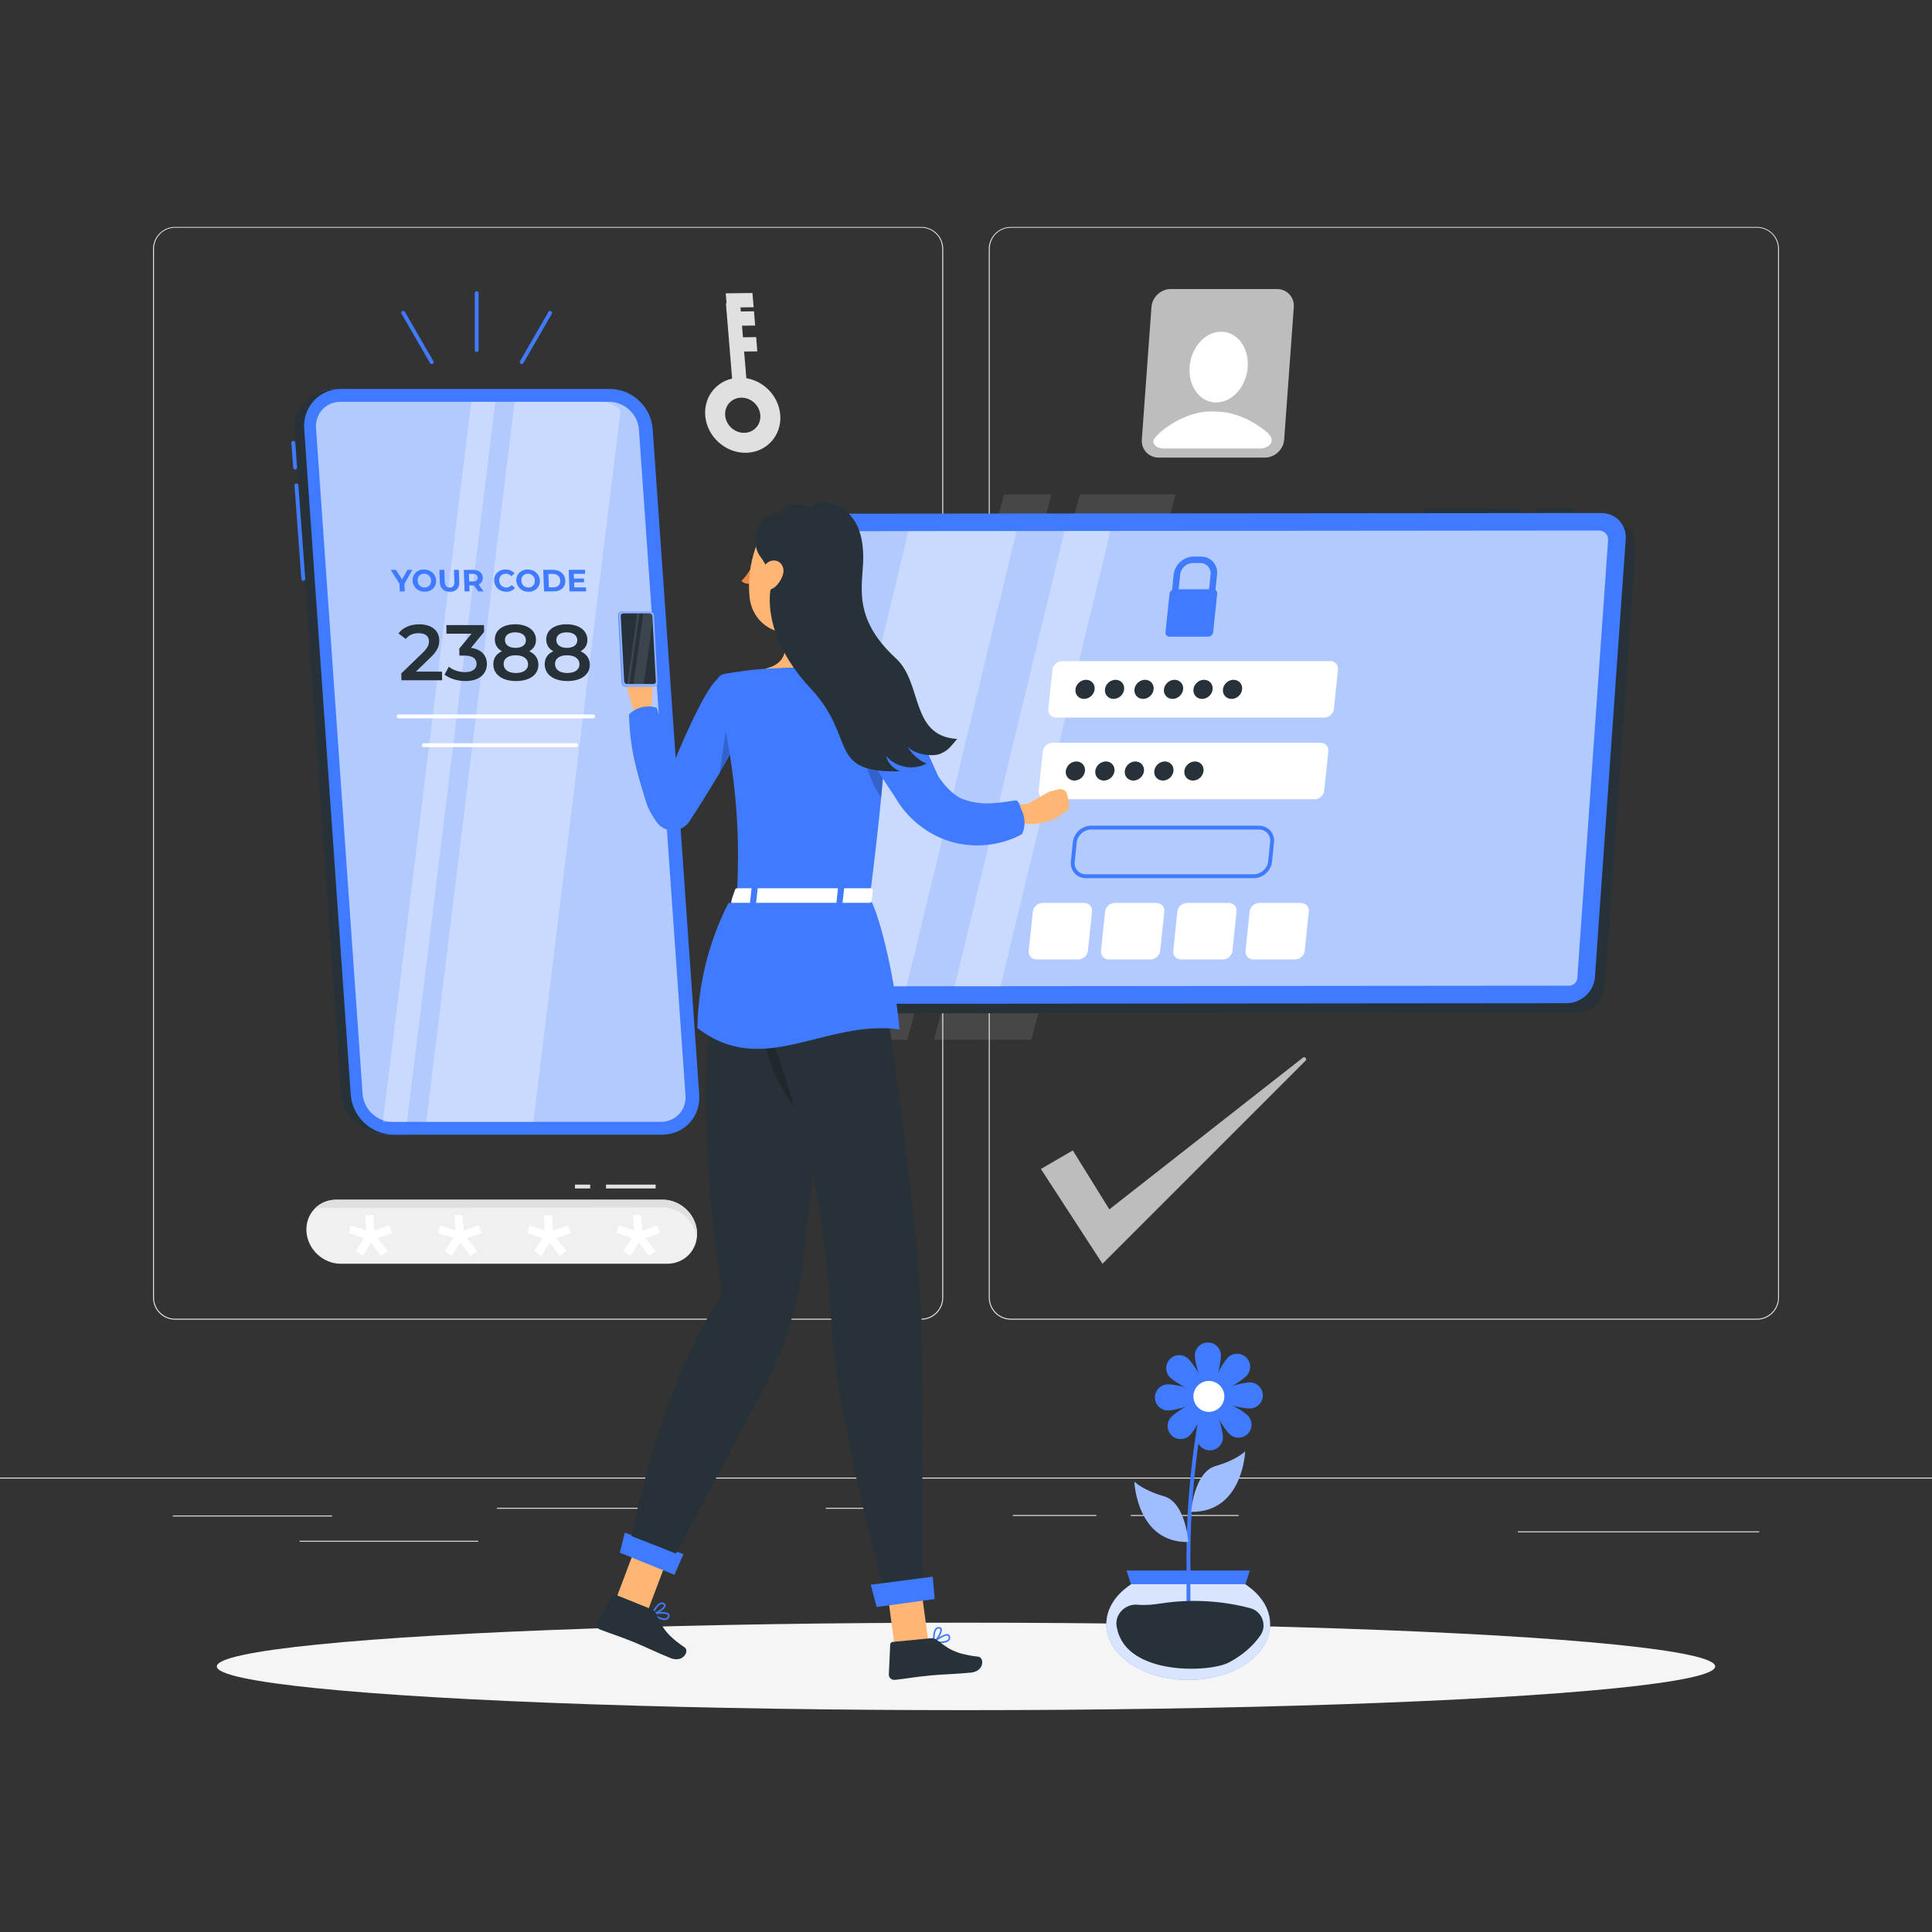 <svg xmlns="http://www.w3.org/2000/svg" xmlns:xlink="http://www.w3.org/1999/xlink" x="0px" y="0px" viewBox="0 0 500 500" style="enable-background:new 0 0 500 500;" xml:space="preserve"><rect x="0" y="0" width="500" height="500" fill="#333333" stroke="none"/><g id="Background_Complete">	<g>		<g id="Shadow--inject-214">			<ellipse id="path--inject-214" style="fill:#F5F5F5;" cx="250" cy="431.267" rx="193.89" ry="11.32"></ellipse>		</g>		<g>			<path style="fill:#E6E6E6;" d="M238.395,341.53H45.305c-3.15-0.005-5.7-2.56-5.7-5.71V64.39c0.027-3.13,2.57-5.655,5.7-5.66    h193.09c3.153,0,5.71,2.556,5.71,5.71l0,0v271.38C244.105,338.974,241.548,341.53,238.395,341.53z M45.305,58.93    c-3.012,0.006-5.45,2.448-5.45,5.46v271.43c0,3.012,2.438,5.454,5.45,5.46h193.09c3.013-0.005,5.454-2.447,5.46-5.46V64.39    c-0.006-3.013-2.447-5.455-5.46-5.46H45.305z"></path>			<path style="fill:#E6E6E6;" d="M454.705,341.53h-193.1c-3.151-0.005-5.705-2.559-5.71-5.71V64.39    c0.033-3.132,2.578-5.655,5.71-5.66h193.1c3.126,0.011,5.663,2.534,5.69,5.66v271.43    C460.395,338.966,457.851,341.519,454.705,341.53z M261.605,58.93c-3.013,0.006-5.455,2.447-5.46,5.46v271.43    c0.005,3.013,2.447,5.454,5.46,5.46h193.1c3.013-0.005,5.454-2.447,5.46-5.46V64.39c-0.006-3.013-2.447-5.455-5.46-5.46H261.605z    "></path>		</g>		<g>			<rect x="44.73" y="392.21" style="fill:#E0E0E0;" width="41.21" height="0.25"></rect>			<rect x="128.61" y="390.21" style="fill:#E0E0E0;" width="41.33" height="0.25"></rect>			<rect x="213.72" y="390.21" style="fill:#E0E0E0;" width="10" height="0.25"></rect>			<rect x="77.52" y="398.75" style="fill:#E0E0E0;" width="46.25" height="0.25"></rect>			<rect x="262.14" y="392.08" style="fill:#E0E0E0;" width="21.6" height="0.25"></rect>			<rect x="292.64" y="392.08" style="fill:#E0E0E0;" width="27.93" height="0.25"></rect>			<rect x="392.83" y="396.31" style="fill:#E0E0E0;" width="62.44" height="0.25"></rect>		</g>		<rect y="382.398" style="fill:#EBEBEB;" width="500" height="0.25"></rect>	</g>	<g>		<g>			<g>				<g>					<path style="opacity:0.8;fill:#E0E0E0;" d="M334.835,79.48l-2.492,34.274c-0.084,1.194-0.599,2.278-1.393,3.09      c-0.915,0.974-2.21,1.583-3.607,1.583H299.85c-1.016,0-1.933-0.322-2.656-0.881c-1.127-0.838-1.8-2.227-1.691-3.793      l2.492-34.274c0.181-2.582,2.418-4.674,5-4.674h27.491C333.07,74.807,335.015,76.898,334.835,79.48z"></path>				</g>				<g>					<path style="fill:#FFFFFF;" d="M322.911,94.997c-0.354,5.056-4.009,9.154-8.164,9.154c-4.155,0-7.237-4.098-6.884-9.154      c0.354-5.056,4.009-9.154,8.164-9.154C320.182,85.843,323.264,89.942,322.911,94.997z"></path>					<path style="fill:#FFFFFF;" d="M326.377,116.066h-25.159c-1.595,0-2.7-0.765-2.74-1.839c-0.058-1.555,8.101-8.304,15.841-7.719      c0.028,0.002,0.056,0,0.085,0l0,0c0.031,0,0.062,0,0.092,0c4.742,0.02,9.207,2.025,12.959,4.991      C331.188,114.45,327.655,116.066,326.377,116.066z"></path>				</g>			</g>			<g>				<g>					<path style="fill:#E0E0E0;" d="M193.021,117.18c-5.352,0.067-10.065-4.237-10.507-9.593c-0.441-5.357,3.554-9.769,8.906-9.836      c5.353-0.067,10.066,4.237,10.507,9.594C202.369,112.701,198.374,117.113,193.021,117.18z M191.846,102.913      c-2.508,0.031-4.38,2.099-4.173,4.609c0.207,2.51,2.415,4.526,4.923,4.495c2.508-0.031,4.38-2.099,4.174-4.609      C196.563,104.898,194.354,102.882,191.846,102.913z"></path>				</g>				<g>					<g>						<polygon style="fill:#E0E0E0;" points="193.502,102.164 189.818,102.21 187.864,78.493 191.548,78.447       "></polygon>					</g>					<g>						<g>							<polygon style="fill:#E0E0E0;" points="195.039,79.511 188.122,79.598 187.818,75.91 194.735,75.824        "></polygon>						</g>						<g>							<polygon style="fill:#E0E0E0;" points="195.435,84.25 188.931,84.331 188.627,80.643 195.131,80.562        "></polygon>						</g>						<g>							<polygon style="fill:#E0E0E0;" points="195.996,90.934 190.319,91.005 190.015,87.317 195.693,87.246        "></polygon>						</g>					</g>				</g>			</g>			<g>				<g>					<path style="fill:#F0F0F0;" d="M79.309,318.768c0.021,0.3,0.062,0.6,0.112,0.89c0.335,1.93,1.337,3.67,2.728,4.97      c1.605,1.5,3.74,2.43,6.03,2.43h84.49c4.28,0,7.573-3.24,7.723-7.4c0.01-0.29,0.009-0.59-0.012-0.89      c-0.16-2.28-1.235-4.36-2.839-5.85c-1.605-1.5-3.74-2.43-6.03-2.43H87.02C82.44,310.488,78.989,314.198,79.309,318.768z"></path>				</g>				<g>					<path style="fill:#E0E0E0;" d="M180.388,319.657c-0.005,0.27-0.029,0.54-0.074,0.8c-0.222-2.16-1.278-4.12-2.813-5.54      c-1.604-1.5-3.737-2.43-6.027-2.43l-89.852,0.14c1.373-1.33,3.267-2.14,5.397-2.14h84.49c2.29,0,4.424,0.93,6.027,2.43      c1.604,1.49,2.687,3.57,2.847,5.85C180.398,319.067,180.403,319.367,180.388,319.657z"></path>				</g>				<g>					<g>						<path style="fill:#FFFFFF;" d="M165.93,314.484l0.283,4.042l3.788-1.403l0.859,1.995l-3.868,1.276l2.702,3.391l-1.746,1.277       l-2.63-3.524l-2.101,3.524l-1.87-1.277l2.192-3.391l-4.011-1.276l0.578-1.983l4.019,1.352l-0.28-4.003H165.93z"></path>						<path style="fill:#FFFFFF;" d="M142.823,314.484l0.283,4.042l3.788-1.403l0.859,1.995l-3.868,1.276l2.702,3.391l-1.746,1.277       l-2.63-3.524l-2.101,3.524l-1.87-1.277l2.192-3.391l-4.011-1.276l0.578-1.983l4.019,1.352l-0.28-4.003H142.823z"></path>						<path style="fill:#FFFFFF;" d="M119.716,314.484l0.283,4.042l3.788-1.403l0.859,1.995l-3.868,1.276l2.702,3.391l-1.746,1.277       l-2.63-3.524l-2.101,3.524l-1.87-1.277l2.192-3.391l-4.011-1.276l0.578-1.983l4.019,1.352l-0.28-4.003H119.716z"></path>						<path style="fill:#FFFFFF;" d="M96.609,314.484l0.283,4.042l3.788-1.403l0.859,1.995l-3.868,1.276l2.702,3.391l-1.746,1.277       l-2.63-3.524l-2.101,3.524l-1.87-1.277l2.192-3.391l-4.011-1.276l0.578-1.983l4.019,1.352l-0.28-4.003H96.609z"></path>					</g>				</g>				<g>					<g>						<polygon style="fill:#E0E0E0;" points="152.735,307.569 148.797,307.569 148.815,306.569 152.752,306.569       "></polygon>					</g>					<g>						<polygon style="fill:#E0E0E0;" points="169.673,307.569 156.82,307.569 156.837,306.569 169.691,306.569       "></polygon>					</g>				</g>			</g>		</g>		<g style="opacity:0.8;">			<path style="fill:#E0E0E0;" d="M269.385,302.527l15.934,24.532l52.558-52.558c0.462-0.462-0.175-1.181-0.689-0.778L287.1,312.982    l-9.459-15.251L269.385,302.527z"></path>		</g>	</g></g><g id="Background_Simple_1_" style="display:none;">	<g style="display:inline;">		<g>			<path style="fill:#407BFF;" d="M284.417,83.784c-16.634,14.948-25.176,34.714-34.57,53.53    c-9.394,18.816-20.88,38.07-41.01,49.662c-14.297,8.233-36.397,4.377-51.833,11.033c-24.85,10.715-34.709,19.807-40.707,42.564    c-7.133,27.065,47.181,96.099,99.455,112.213c32.035,9.875,76.757,4.932,101.607-14.582    c24.85-19.514,20.795-57.656,24.973-85.882c3.009-20.323,1.419-41.433,9.746-60.701c7.382-17.079,22.11-31.522,28.726-48.817    c8.8-23.005,1.007-53.625-21.788-69.674C336.628,57.367,302.493,67.541,284.417,83.784z"></path>		</g>		<g style="opacity:0.9;">			<path style="fill:#FFFFFF;stroke:#FFFFFF;stroke-miterlimit:10;" d="M284.417,83.784c-16.634,14.948-25.176,34.714-34.57,53.53    c-9.394,18.816-20.88,38.07-41.01,49.662c-14.297,8.233-36.397,4.377-51.833,11.033c-24.85,10.715-34.709,19.807-40.707,42.564    c-7.133,27.065,47.181,96.099,99.455,112.213c32.035,9.875,76.757,4.932,101.607-14.582    c24.85-19.514,20.795-57.656,24.973-85.882c3.009-20.323,1.419-41.433,9.746-60.701c7.382-17.079,22.11-31.522,28.726-48.817    c8.8-23.005,1.007-53.625-21.788-69.674C336.628,57.367,302.493,67.541,284.417,83.784z"></path>		</g>	</g></g><g id="Shadows_1_"></g><g id="Device_2">	<g>		<polygon style="opacity:0.1;fill:#FFFFFF;enable-background:new    ;" points="259.856,127.955 222.117,269.106 234.812,269.106    272.135,127.955   "></polygon>		<polygon style="opacity:0.1;fill:#FFFFFF;enable-background:new    ;" points="279.449,127.955 241.709,269.106 266.891,269.106    304.214,127.955   "></polygon>	</g>	<g>		<g>			<g>				<g>					<g>						<g>							<path style="fill:#263238;" d="M415.31,255.315l7.961-113.304c0.263-3.743-2.573-6.776-6.335-6.772l-197.734,0.172        c-3.762,0.003-7.025,3.041-7.288,6.784l-7.961,113.304c-0.263,3.743,2.573,6.776,6.335,6.772l197.734-0.172        C411.784,262.095,415.047,259.058,415.31,255.315z"></path>						</g>					</g>				</g>			</g>			<g>				<g>					<path style="fill:#407BFF;" d="M412.773,252.844l7.961-113.304c0.263-3.743-2.573-6.776-6.335-6.772l-197.734,0.172      c-3.762,0.003-7.025,3.041-7.288,6.784l-7.961,113.304c-0.263,3.744,2.573,6.776,6.335,6.772l197.734-0.172      C409.247,259.625,412.51,256.587,412.773,252.844z"></path>					<path style="opacity:0.6;fill:#FFFFFF;" d="M407.531,254.516c-0.282,0.263-0.771,0.578-1.493,0.579l-197.734,0.171      c-1.33,0.001-2.415-1.157-2.322-2.477l7.961-113.303c0.05-0.712,0.395-1.173,0.677-1.436c0.283-0.263,0.771-0.577,1.493-0.579      l197.735-0.171c1.33-0.001,2.415,1.156,2.322,2.477l-7.961,113.303C408.157,253.793,407.812,254.254,407.531,254.516z"></path>					<g>						<path style="fill:#FFFFFF;" d="M341.759,192.229h-69.406c-1.239,0-2.349,1-2.478,2.233l-1.062,10.149       c-0.129,1.233,0.771,2.233,2.01,2.233h69.406c1.239,0,2.349-1,2.478-2.233l1.062-10.149       C343.898,193.229,342.998,192.229,341.759,192.229z"></path>						<g>							<path style="fill:#FFFFFF;" d="M280.608,233.685h-10.831c-1.239,0-2.349,1-2.478,2.233l-1.062,10.149        c-0.129,1.233,0.771,2.233,2.01,2.233h10.831c1.239,0,2.349-1,2.478-2.233l1.062-10.149        C282.748,234.685,281.848,233.685,280.608,233.685z"></path>							<path style="fill:#FFFFFF;" d="M299.309,233.685h-10.831c-1.239,0-2.349,1-2.478,2.233l-1.062,10.149        c-0.129,1.233,0.771,2.233,2.01,2.233h10.831c1.239,0,2.349-1,2.478-2.233l1.062-10.149        C301.449,234.685,300.549,233.685,299.309,233.685z"></path>							<path style="fill:#FFFFFF;" d="M318.01,233.685h-10.831c-1.239,0-2.349,1-2.478,2.233l-1.062,10.149        c-0.129,1.233,0.771,2.233,2.01,2.233h10.831c1.239,0,2.349-1,2.478-2.233l1.062-10.149        C320.15,234.685,319.25,233.685,318.01,233.685z"></path>							<path style="fill:#FFFFFF;" d="M336.711,233.685H325.88c-1.239,0-2.349,1-2.478,2.233l-1.062,10.149        c-0.129,1.233,0.771,2.233,2.01,2.233h10.831c1.239,0,2.349-1,2.478-2.233l1.062-10.149        C338.851,234.685,337.951,233.685,336.711,233.685z"></path>						</g>						<path style="fill:none;stroke:#407BFF;stroke-linecap:round;stroke-linejoin:round;stroke-miterlimit:10;" d="       M281.059,226.771h43.416c2.111,0,4-1.703,4.22-3.803l0.522-4.983c0.22-2.101-1.313-3.803-3.424-3.803h-43.416       c-2.111,0-4,1.703-4.22,3.803l-0.521,4.983C277.415,225.068,278.948,226.771,281.059,226.771z"></path>						<path style="fill:#FFFFFF;" d="M344.26,171.094h-69.406c-1.239,0-2.349,1-2.478,2.233l-1.062,10.149       c-0.129,1.233,0.771,2.233,2.01,2.233h69.406c1.239,0,2.349-1,2.478-2.233l1.062-10.149       C346.4,172.094,345.499,171.094,344.26,171.094z"></path>						<path style="fill:#263238;" d="M280.793,199.537c0.143-1.365-0.854-2.472-2.225-2.472c-1.372,0-2.6,1.107-2.743,2.472       c-0.143,1.365,0.854,2.472,2.226,2.472S280.65,200.902,280.793,199.537z"></path>						<path style="fill:#263238;" d="M288.427,199.537c0.143-1.365-0.854-2.472-2.226-2.472c-1.372,0-2.6,1.107-2.743,2.472       c-0.143,1.365,0.854,2.472,2.225,2.472C287.056,202.009,288.284,200.902,288.427,199.537z"></path>						<path style="fill:#263238;" d="M296.06,199.537c0.143-1.365-0.854-2.472-2.226-2.472c-1.372,0-2.6,1.107-2.743,2.472       c-0.143,1.365,0.853,2.472,2.226,2.472C294.689,202.009,295.917,200.902,296.06,199.537z"></path>						<path style="fill:#263238;" d="M303.694,199.537c0.143-1.365-0.853-2.472-2.225-2.472s-2.6,1.107-2.743,2.472       c-0.143,1.365,0.854,2.472,2.226,2.472C302.323,202.009,303.551,200.902,303.694,199.537z"></path>						<path style="fill:#263238;" d="M311.477,199.537c0.143-1.365-0.854-2.472-2.225-2.472c-1.372,0-2.6,1.107-2.743,2.472       c-0.143,1.365,0.854,2.472,2.226,2.472C310.106,202.009,311.334,200.902,311.477,199.537z"></path>						<path style="fill:#263238;" d="M283.294,178.402c0.143-1.365-0.854-2.472-2.226-2.472c-1.372,0-2.6,1.107-2.743,2.472       c-0.143,1.365,0.854,2.472,2.225,2.472C281.923,180.875,283.151,179.768,283.294,178.402z"></path>						<path style="fill:#263238;" d="M290.928,178.402c0.143-1.365-0.853-2.472-2.226-2.472c-1.372,0-2.6,1.107-2.743,2.472       c-0.143,1.365,0.853,2.472,2.225,2.472C289.557,180.875,290.785,179.768,290.928,178.402z"></path>						<path style="fill:#263238;" d="M298.561,178.402c0.143-1.365-0.854-2.472-2.225-2.472c-1.372,0-2.6,1.107-2.743,2.472       c-0.143,1.365,0.854,2.472,2.225,2.472C297.19,180.875,298.418,179.768,298.561,178.402z"></path>						<path style="fill:#263238;" d="M306.195,178.402c0.143-1.365-0.854-2.472-2.225-2.472c-1.372,0-2.6,1.107-2.743,2.472       c-0.143,1.365,0.854,2.472,2.226,2.472S306.052,179.768,306.195,178.402z"></path>						<path style="fill:#263238;" d="M313.828,178.402c0.143-1.365-0.854-2.472-2.225-2.472c-1.372,0-2.6,1.107-2.743,2.472       c-0.143,1.365,0.854,2.472,2.226,2.472C312.457,180.875,313.685,179.768,313.828,178.402z"></path>						<path style="fill:#263238;" d="M321.462,178.402c0.143-1.365-0.854-2.472-2.225-2.472c-1.372,0-2.6,1.107-2.743,2.472       c-0.143,1.365,0.853,2.472,2.226,2.472C320.091,180.875,321.319,179.768,321.462,178.402z"></path>					</g>					<g>						<g>							<g>								<path style="fill:#407BFF;" d="M314.978,148.712l-0.541,5.126c-0.049,0.462-0.465,0.836-0.929,0.836         c-0.464,0-0.801-0.375-0.752-0.836l0.541-5.126c0.175-1.655-1.036-3.003-2.7-3.003h-1.843c-1.663,0-3.159,1.348-3.333,3.003         l-0.469,4.761h-1.681l0.469-4.761c0.272-2.578,2.601-4.676,5.191-4.676h1.843         C313.363,144.036,315.25,146.133,314.978,148.712z"></path>							</g>							<g>								<g>									<path style="fill:#407BFF;" d="M315.012,153.65l-1.054,9.987c-0.067,0.632-0.634,1.143-1.269,1.143h-10.035          c-0.634,0-1.095-0.511-1.028-1.143l1.054-9.987c0.043-0.408,0.297-0.767,0.641-0.968c0.188-0.111,0.404-0.175,0.628-0.175          h10.035c0.218,0,0.414,0.06,0.576,0.164C314.872,152.871,315.056,153.234,315.012,153.65z"></path>								</g>							</g>						</g>					</g>				</g>			</g>		</g>		<g>							<line style="fill:none;stroke:#263238;stroke-linecap:round;stroke-linejoin:round;stroke-miterlimit:10;" x1="393.309" y1="132.108" x2="368.872" y2="132.253"></line>							<line style="fill:none;stroke:#263238;stroke-linecap:round;stroke-linejoin:round;stroke-miterlimit:10;" x1="406.629" y1="132.042" x2="397.992" y2="132.08"></line>		</g>		<g style="opacity:0.3;">			<path style="fill:#FFFFFF;" d="M235.099,137.442h27.976l-28.441,117.825h-22.516c-0.02,0-0.041,0-0.061,0    c-2.786-0.015-4.752-2.681-4.099-5.387L235.099,137.442z"></path>			<polygon style="fill:#FFFFFF;" points="275.496,137.442 287.373,137.442 258.932,255.267 247.055,255.267    "></polygon>		</g>	</g></g><g id="Device_1">	<g>		<g>			<g>				<g>					<g>						<path style="fill:#407BFF;" d="M86.654,100.663h5.676c-5.713,0-10.021,4.631-9.621,10.345l12.048,172.298       c0.399,5.713,5.355,10.345,11.068,10.345h-5.676c-5.713,0-10.668-4.631-11.068-10.345L77.032,111.007       C76.633,105.294,80.94,100.663,86.654,100.663z"></path>						<path style="fill:#263238;" d="M86.654,100.663h5.676c-5.713,0-10.021,4.631-9.621,10.345l12.048,172.298       c0.399,5.713,5.355,10.345,11.068,10.345h-5.676c-5.713,0-11.468-4.631-11.868-10.345L76.232,111.007       C75.833,105.294,80.94,100.663,86.654,100.663z"></path>					</g>					<path style="fill:#407BFF;" d="M101.841,293.65h69.497c5.713,0,10.021-4.631,9.621-10.345l-12.048-172.298      c-0.4-5.713-5.355-10.345-11.068-10.345H88.346c-5.713,0-10.021,4.631-9.621,10.345l12.048,172.298      C91.173,289.018,96.128,293.65,101.841,293.65z"></path>					<g style="opacity:0.6;">						<path style="fill:#FFFFFF;" d="M157.656,103.982c3.967,0,7.421,3.23,7.698,7.199l12.048,172.297       c0.129,1.848-0.46,3.574-1.659,4.861c-1.195,1.284-2.868,1.99-4.708,1.99h-69.497c-3.967,0-7.42-3.229-7.698-7.199       L81.791,110.834c-0.129-1.847,0.46-3.574,1.659-4.861c1.195-1.283,2.868-1.99,4.708-1.99H157.656z"></path>					</g>					<g style="opacity:0.3;">						<path style="fill:#FFFFFF;" d="M138.033,290.33h-27.718l22.859-186.348h22.308c2.033,0,3.853,0.852,5.139,2.213       L138.033,290.33z"></path>						<polygon style="fill:#FFFFFF;" points="105.34,290.33 99.104,290.33 121.963,103.982 128.198,103.982       "></polygon>					</g>					<g>													<line style="fill:none;stroke:#FFFFFF;stroke-linecap:round;stroke-linejoin:round;stroke-miterlimit:10;" x1="103.176" y1="185.404" x2="153.517" y2="185.404"></line>													<line style="fill:none;stroke:#FFFFFF;stroke-linecap:round;stroke-linejoin:round;stroke-miterlimit:10;" x1="109.67" y1="192.848" x2="149.102" y2="192.848"></line>					</g>					<g>						<g>							<path style="fill:#407BFF;" d="M104.678,151.078l0.069,1.978h-1.29l-0.069-1.994l-2.284-3.589h1.37l1.576,2.48l1.402-2.48        h1.267L104.678,151.078z"></path>							<path style="fill:#407BFF;" d="M106.772,150.265c-0.059-1.659,1.188-2.887,2.949-2.887c1.752,0,3.094,1.221,3.152,2.887        c0.059,1.667-1.197,2.887-2.949,2.887C108.164,153.152,106.831,151.923,106.772,150.265z M111.567,150.265        c-0.037-1.061-0.812-1.786-1.807-1.786c-0.996,0-1.719,0.726-1.682,1.786c0.037,1.061,0.811,1.787,1.807,1.787        C110.881,152.051,111.604,151.325,111.567,150.265z"></path>							<path style="fill:#407BFF;" d="M113.814,150.6l-0.109-3.126h1.29l0.107,3.079c0.037,1.061,0.515,1.499,1.296,1.499        c0.788,0,1.227-0.439,1.19-1.499l-0.107-3.079h1.274l0.109,3.126c0.058,1.643-0.85,2.552-2.435,2.552        C114.844,153.152,113.872,152.243,113.814,150.6z"></path>							<path style="fill:#407BFF;" d="M123.782,153.056l-1.13-1.555h-0.064h-1.123l0.055,1.555h-1.29l-0.195-5.583h2.413        c1.49,0,2.448,0.774,2.492,2.026c0.03,0.837-0.37,1.452-1.085,1.763l1.314,1.794H123.782z M122.413,148.526h-1.053        l0.068,1.946h1.052c0.788,0,1.174-0.367,1.152-0.973C123.611,148.885,123.2,148.526,122.413,148.526z"></path>							<path style="fill:#407BFF;" d="M127.895,150.265c-0.059-1.683,1.189-2.887,2.925-2.887c0.964,0,1.781,0.351,2.329,0.989        l-0.802,0.766c-0.389-0.431-0.866-0.654-1.424-0.654c-1.044,0-1.759,0.733-1.722,1.786c0.037,1.053,0.803,1.787,1.847,1.787        c0.558,0,1.02-0.224,1.378-0.662l0.855,0.766c-0.503,0.646-1.295,0.997-2.267,0.997        C129.287,153.152,127.954,151.947,127.895,150.265z"></path>							<path style="fill:#407BFF;" d="M133.619,150.265c-0.059-1.659,1.189-2.887,2.949-2.887c1.752,0,3.094,1.221,3.152,2.887        c0.059,1.667-1.197,2.887-2.949,2.887C135.011,153.152,133.678,151.923,133.619,150.265z M138.414,150.265        c-0.037-1.061-0.812-1.786-1.807-1.786c-0.996,0-1.719,0.726-1.682,1.786c0.037,1.061,0.811,1.787,1.807,1.787        C137.727,152.051,138.451,151.325,138.414,150.265z"></path>							<path style="fill:#407BFF;" d="M140.6,147.473h2.533c1.823,0,3.112,1.101,3.172,2.792c0.06,1.691-1.153,2.792-2.977,2.792        h-2.533L140.6,147.473z M143.227,151.995c1.107,0,1.809-0.662,1.771-1.73c-0.037-1.068-0.785-1.73-1.893-1.73h-1.179        l0.121,3.461H143.227z"></path>							<path style="fill:#407BFF;" d="M151.66,152.019l0.036,1.037h-4.317l-0.195-5.583h4.214l0.036,1.037h-2.932l0.042,1.212h2.589        l0.036,1.005h-2.589l0.045,1.292H151.66z"></path>						</g>						<g>							<path style="fill:#263238;" d="M114.378,173.806l0.04,2.244h-10.527l-0.031-1.774l5.577-5.385        c1.364-1.326,1.595-2.163,1.58-2.957c-0.022-1.306-0.934-2.061-2.688-2.061c-1.387,0-2.541,0.469-3.319,1.489l-1.882-1.428        c1.076-1.489,3.04-2.366,5.386-2.366c3.101,0,5.128,1.57,5.172,4.1c0.024,1.387-0.341,2.652-2.288,4.508l-3.751,3.631        H114.378z"></path>							<path style="fill:#263238;" d="M126.012,171.767c0.042,2.407-1.737,4.487-5.573,4.487c-2.02,0-4.05-0.612-5.394-1.652        l1.106-2.061c1.034,0.856,2.595,1.408,4.206,1.408c1.897,0,3.005-0.837,2.981-2.162c-0.022-1.286-0.976-2.122-3.138-2.122        h-1.306l-0.031-1.815l3.175-3.855h-6.487l-0.038-2.223h9.731l0.03,1.774l-3.396,4.121        C124.579,168.013,125.974,169.624,126.012,171.767z"></path>							<path style="fill:#263238;" d="M139.336,171.95c0.047,2.652-2.23,4.304-5.78,4.304s-5.842-1.652-5.889-4.304        c-0.027-1.571,0.768-2.733,2.225-3.406c-1.153-0.633-1.804-1.653-1.827-2.999c-0.043-2.448,2.072-3.978,5.234-3.978        c3.183,0,5.372,1.53,5.415,3.978c0.023,1.346-0.611,2.366-1.763,2.999C138.452,169.217,139.309,170.379,139.336,171.95z         M136.662,171.869c-0.025-1.408-1.264-2.285-3.223-2.285c-1.958,0-3.127,0.877-3.102,2.285        c0.025,1.448,1.224,2.305,3.182,2.305C135.478,174.173,136.687,173.316,136.662,171.869z M130.678,165.667        c0.021,1.224,1.055,1.999,2.728,1.999c1.693,0,2.721-0.775,2.699-1.999c-0.022-1.285-1.137-2.02-2.769-2.02        C131.703,163.648,130.655,164.382,130.678,165.667z"></path>							<path style="fill:#263238;" d="M152.637,171.95c0.047,2.652-2.23,4.304-5.78,4.304c-3.55,0-5.842-1.652-5.889-4.304        c-0.027-1.571,0.768-2.733,2.225-3.406c-1.153-0.633-1.804-1.653-1.827-2.999c-0.043-2.448,2.072-3.978,5.234-3.978        c3.183,0,5.372,1.53,5.415,3.978c0.024,1.346-0.611,2.366-1.763,2.999C151.753,169.217,152.609,170.379,152.637,171.95z         M149.963,171.869c-0.025-1.408-1.264-2.285-3.223-2.285c-1.958,0-3.127,0.877-3.102,2.285        c0.025,1.448,1.224,2.305,3.182,2.305C148.779,174.173,149.988,173.316,149.963,171.869z M143.978,165.667        c0.022,1.224,1.055,1.999,2.728,1.999c1.693,0,2.721-0.775,2.699-1.999c-0.022-1.285-1.137-2.02-2.77-2.02        C145.004,163.648,143.956,164.382,143.978,165.667z"></path>						</g>					</g>				</g>			</g>			<g>									<line style="fill:none;stroke:#407BFF;stroke-linecap:round;stroke-linejoin:round;stroke-miterlimit:10;" x1="76.719" y1="125.636" x2="78.492" y2="149.807"></line>									<line style="fill:none;stroke:#407BFF;stroke-linecap:round;stroke-linejoin:round;stroke-miterlimit:10;" x1="75.911" y1="114.625" x2="76.379" y2="121.004"></line>			</g>		</g>		<g>							<line style="fill:none;stroke:#407BFF;stroke-linecap:round;stroke-linejoin:round;stroke-miterlimit:10;" x1="123.37" y1="90.593" x2="123.37" y2="75.877"></line>							<line style="fill:none;stroke:#407BFF;stroke-linecap:round;stroke-linejoin:round;stroke-miterlimit:10;" x1="111.721" y1="93.706" x2="104.366" y2="80.97"></line>							<line style="fill:none;stroke:#407BFF;stroke-linecap:round;stroke-linejoin:round;stroke-miterlimit:10;" x1="142.374" y1="80.97" x2="135.019" y2="93.712"></line>		</g>	</g></g><g id="Plant">	<g>		<g>			<path style="fill:none;stroke:#407BFF;stroke-miterlimit:10;" d="M313.892,351.759c-5.054,20.249-7.106,41.245-6.068,62.089"></path>			<g>				<g>					<path style="fill:#407BFF;" d="M309.221,350.897c0.045,1.867,1.719,8.468,3.587,8.423c1.867-0.045,3.22-6.72,3.175-8.587      c-0.045-1.867-1.595-3.344-3.462-3.299C310.653,347.48,309.176,349.031,309.221,350.897z"></path>					<path style="fill:#407BFF;" d="M316.494,371.888c-0.045-1.867-1.719-8.468-3.586-8.423c-1.867,0.045-3.221,6.719-3.175,8.587      c0.045,1.867,1.595,3.344,3.462,3.299C315.062,375.305,316.539,373.755,316.494,371.888z"></path>					<path style="fill:#407BFF;" d="M302.362,365.029c1.867-0.045,8.468-1.719,8.423-3.587c-0.045-1.867-6.719-3.22-8.587-3.175      c-1.867,0.046-3.344,1.596-3.299,3.463C298.945,363.597,300.495,365.074,302.362,365.029z"></path>					<path style="fill:#407BFF;" d="M323.352,357.756c-1.867,0.045-8.468,1.719-8.423,3.586c0.045,1.867,6.719,3.22,8.587,3.175      c1.867-0.045,3.344-1.595,3.299-3.462C326.77,359.188,325.219,357.711,323.352,357.756z"></path>					<path style="fill:#407BFF;" d="M302.864,356.543c1.352,1.288,7.204,4.772,8.492,3.42c1.289-1.352-2.474-7.029-3.826-8.317      c-1.352-1.288-3.493-1.237-4.781,0.116C301.461,353.114,301.512,355.254,302.864,356.543z"></path>					<path style="fill:#407BFF;" d="M322.85,366.242c-1.352-1.288-7.203-4.772-8.492-3.42c-1.288,1.352,2.474,7.028,3.826,8.317      c1.352,1.288,3.493,1.237,4.781-0.116C324.254,369.671,324.202,367.531,322.85,366.242z"></path>					<path style="fill:#407BFF;" d="M308.008,371.385c1.288-1.352,4.772-7.204,3.419-8.492c-1.352-1.288-7.028,2.474-8.317,3.826      c-1.288,1.352-1.236,3.493,0.116,4.781C304.579,372.789,306.719,372.738,308.008,371.385z"></path>					<path style="fill:#407BFF;" d="M317.707,351.4c-1.288,1.352-4.772,7.203-3.42,8.492c1.352,1.288,7.029-2.474,8.317-3.827      c1.289-1.352,1.237-3.493-0.116-4.781C321.136,349.996,318.995,350.048,317.707,351.4z"></path>					<path style="fill:#FFFFFF;" d="M308.854,361.49c0.053,2.211,1.889,3.961,4.1,3.907c2.211-0.053,3.961-1.889,3.907-4.1      c-0.054-2.211-1.89-3.961-4.101-3.907C310.549,357.442,308.8,359.278,308.854,361.49z"></path>				</g>			</g>			<path style="fill:#407BFF;" d="M308.28,391.254c0,0,0.691-10.213,6.296-11.829c5.605-1.615,7.663-3.805,7.663-3.805    S321.671,391.451,308.28,391.254z"></path>			<path style="opacity:0.5;fill:#FFFFFF;" d="M308.28,391.254c0,0,0.691-10.213,6.296-11.829c5.605-1.615,7.663-3.805,7.663-3.805    S321.671,391.451,308.28,391.254z"></path>			<path style="fill:#407BFF;" d="M307.539,399.072c0,0-0.691-10.213-6.296-11.829c-5.605-1.615-7.663-3.805-7.663-3.805    S294.148,399.268,307.539,399.072z"></path>			<path style="opacity:0.5;fill:#FFFFFF;" d="M307.539,399.072c0,0-0.691-10.213-6.296-11.829    c-5.605-1.615-7.663-3.805-7.663-3.805S294.148,399.268,307.539,399.072z"></path>			<g>				<path style="fill:#407BFF;" d="M328.699,420.342c0,7.97-9.49,14.42-21.19,14.42c-11.71,0-21.19-6.45-21.19-14.42     c0-4.03,2.43-7.68,6.36-10.29c2.27-1.52,5.04-2.69,8.12-3.38h13.42c3.17,0.72,6.01,1.93,8.31,3.51     C326.349,412.792,328.699,416.372,328.699,420.342z"></path>				<path style="opacity:0.8;fill:#FFFFFF;" d="M314.219,406.672c3.17,0.72,6.01,1.93,8.31,3.51c3.82,2.61,6.17,6.19,6.17,10.16     c0,7.97-9.49,14.42-21.19,14.42c-11.71,0-21.19-6.45-21.19-14.42c0-4.03,2.43-7.68,6.36-10.29c2.27-1.52,5.04-2.69,8.12-3.38     H314.219z"></path>				<path style="fill:none;stroke:#407BFF;stroke-miterlimit:10;" d="M307.57,407.97c0,2.376,0,4.753,0,7.129"></path>			</g>			<polygon style="fill:#407BFF;" points="323.462,406.45 322.337,409.954 322.319,409.99 292.689,409.99 292.627,409.803     291.556,406.45    "></polygon>		</g>		<path style="fill:#263238;" d="M326.196,423.238c-2.042,2.951-4.95,5.306-8.139,6.998c-5.09,2.701-26.501,3.398-28.944-8.75   c-0.034-0.169-0.091-0.333-0.122-0.504c-0.584-3.178,2.244-6.005,5.46-5.683c1.998,0.2,4.084-0.038,6.07-0.34   c7.66-1.167,15.557-0.739,23.049,1.236C326.63,417.002,327.997,420.635,326.196,423.238z"></path>	</g></g><g id="Character_1_">	<g>		<g>			<g>				<path style="fill:#407BFF;" d="M172.51,419.199c0.375-0.134,0.624-0.43,0.741-0.879c0.088-0.339-0.039-0.561-0.161-0.688     c-0.771-0.805-3.899-0.234-4.253-0.166c-0.082,0.016-0.146,0.077-0.164,0.158c-0.018,0.08,0.015,0.163,0.082,0.21     c0.519,0.367,1.277,0.852,2.03,1.156C171.411,419.242,172.033,419.37,172.51,419.199z M172.786,417.913     c0.051,0.053,0.104,0.136,0.06,0.305c-0.081,0.314-0.238,0.508-0.479,0.595c-0.567,0.204-1.652-0.179-2.953-1.031     C170.671,417.59,172.381,417.485,172.786,417.913z"></path>				<path style="fill:#407BFF;" d="M168.903,417.87c0.957-0.119,3.159-1.249,3.352-2.226c0.037-0.187,0.031-0.539-0.428-0.791     c-0.29-0.161-0.601-0.187-0.922-0.076c-1.207,0.413-2.18,2.715-2.222,2.813c-0.028,0.067-0.018,0.145,0.027,0.203     c0.023,0.029,0.053,0.051,0.086,0.065C168.83,417.869,168.866,417.874,168.903,417.87z M171.623,415.209     c0.234,0.129,0.242,0.258,0.222,0.355c-0.118,0.596-1.583,1.521-2.611,1.816c0.365-0.75,1.087-1.971,1.807-2.218     c0.175-0.06,0.338-0.058,0.496,0.006C171.566,415.18,171.595,415.194,171.623,415.209z"></path>				<polygon style="fill:#FFB573;" points="159.409,413.84 167.55,417.13 174.655,398.32 166.514,395.03     "></polygon>				<path style="fill:#263238;" d="M168.582,416.464l-9.146-3.697c-0.333-0.135-0.698-0.016-0.878,0.285l-4.014,6.699     c-0.416,0.695-0.063,1.655,0.71,1.952c3.211,1.235,4.825,1.672,8.847,3.297c2.474,1,5.984,2.714,9.401,4.095     c3.342,1.351,4.987-1.87,3.69-2.746c-5.816-3.929-6.047-6.198-7.454-8.843C169.483,417.029,169.069,416.66,168.582,416.464z"></path>				<polygon style="fill:#407BFF;" points="174.551,407.549 160.412,401.834 161.707,396.652 176.877,402.202     "></polygon>			</g>			<g>				<path style="fill:#FFB573;" d="M188.707,189.835c-2.868,8.303-11.361,27.863-17.904,19.716c-1.168-1.454-2.164-3.029-2.858-4.76     c-2.778-6.854-3.461-17.954-3.813-20.38l-2.229-7.609c-0.039-0.131-0.059-0.268-0.06-0.404l-0.036-4.345     c0-1.761,1.419-2.808,3.341-2.647c0,0,3.1-0.362,3.1,1.49l0.604,6.521h-0.02c0.312,2.275-0.594,5.435-0.06,7.518     c1.993,7.83,4.749,8.182,6.48,16.263c2.405-5.827,6.723-15.921,6.723-15.921C184.883,185.638,189.653,187.097,188.707,189.835z"></path>				<path style="fill:#407BFF;" d="M178.452,212.534c-1.954,3.014-6.35,3.188-8.469,0.289c-1.295-1.772-2.321-3.724-2.767-5.195     c-2.597-8.524-4.207-13.808-4.428-22.715c1.812-1.882,4.76-2.586,7.226-1.711l4.257,14.432c0,0,8.675-21.55,12.177-22.325     c4.136-0.906,5.857,2.78,7.598,7.319C195.301,185.895,184.102,203.817,178.452,212.534z"></path>				<g>					<g>						<path style="fill:#FFB573;" d="M213.481,153.745c-0.981,5.002-3.184,15.914,0.316,19.252c0,0-1.367,5.074-10.662,5.074       c-10.22,0-4.884-5.074-4.884-5.074c5.578-1.332,5.434-5.471,4.463-9.357L213.481,153.745z"></path>						<path style="fill:#263238;" d="M197.848,141.948c0.06,0,0.121-0.014,0.178-0.042c0.197-0.099,0.277-0.339,0.178-0.536       c-0.989-1.975-2.819-2.204-2.896-2.213c-0.218-0.027-0.417,0.133-0.442,0.352c-0.025,0.218,0.132,0.416,0.35,0.441l0,0       c0.061,0.007,1.485,0.201,2.274,1.777C197.561,141.867,197.702,141.947,197.848,141.948z"></path>						<path style="fill:#ED893E;" d="M194.801,146.319c0,0-1.505,2.764-2.939,4.009c0.788,0.942,2.35,0.749,2.35,0.749       L194.801,146.319z"></path>						<path style="fill:#263238;" d="M195.604,144.856c0.144,0.665-0.091,1.28-0.526,1.374c-0.434,0.094-0.903-0.368-1.047-1.033       c-0.144-0.665,0.091-1.28,0.525-1.374C194.99,143.729,195.459,144.192,195.604,144.856z"></path>						<path style="fill:#263238;" d="M194.756,143.819l-1.696-0.114C193.06,143.705,194.149,144.774,194.756,143.819z"></path>						<path style="fill:#FFB573;" d="M159.979,169.052v0.02c0-0.01-0.01-0.01-0.01-0.02H159.979z"></path>						<path style="opacity:0.2;" d="M188.347,185.566c1.771-1.621,2.969-1.137,3.784,0.151c0.805,3.744-3.965,11.584-5.887,14.553       L188.347,185.566z"></path>						<path style="fill:#407BFF;" d="M229.304,190.497c-0.23,4.12-0.62,9.31-1.25,15.84c-0.66,6.89-1.6,15.26-2.89,25.43       c-13.59,0-27.82-0.21-34.43-0.21c0.553-13.508,0.757-27.195-5.303-54.081c-0.318-1.413,0.607-2.811,2.033-3.065       c2.745-0.489,7.293-1.188,11.921-1.414c5.76-0.28,10.48-0.46,15.55,0c6.67,0.61,14.25,2.16,14.25,2.16       S230.024,177.637,229.304,190.497z"></path>						<path style="opacity:0.2;" d="M229.304,190.497c-0.23,4.12-0.62,9.31-1.25,15.84c-3.66-4.24-7.12-18.84-6.02-23.83       c2.7,1.84,5.2,4.67,7.11,7.2C229.204,189.947,229.264,190.206,229.304,190.497z"></path>						<g>							<g>								<path style="fill:#FFB573;" d="M264.593,208.8l6.964-3.916l1.301,7.13c0,0-5.902,2.261-9.027,0.677L264.593,208.8z"></path>								<path style="fill:#FFB573;" d="M276.222,205.694l0.484,2.327c0.152,0.732-0.152,1.483-0.77,1.903l-3.077,2.09l-1.301-7.13         l2.408-0.604C274.983,204.024,276.009,204.667,276.222,205.694z"></path>							</g>							<g>								<path style="fill:#FFB573;" d="M222.597,183.421c2.232,4.542,10.418,21.688,14.016,25.652l0.704,0.739l0.352,0.368         c0.12,0.124,0.216,0.234,0.408,0.402c0.675,0.635,1.394,1.168,2.122,1.604c1.46,0.875,2.939,1.388,4.361,1.76         c2.848,0.712,5.554,0.828,8.179,0.777c5.261-0.206,10.183-1.089,15.1-2.565l-0.894-4.175         c-2.305,0.196-4.727,0.338-7.071,0.377c-2.353,0.065-4.693-0.001-6.95-0.22c-2.25-0.195-4.442-0.589-6.296-1.225         c-0.915-0.325-1.722-0.739-2.325-1.174c-0.303-0.216-0.546-0.444-0.744-0.663c-0.04-0.031-0.141-0.156-0.226-0.258         l-0.261-0.312l-0.522-0.622c-2.763-3.459-10.053-20.137-12.241-24.306L222.597,183.421z"></path>							</g>						</g>						<path style="fill:#407BFF;" d="M264.483,215.895c-5.676,3.059-12.59,3.734-18.749,1.822       c-5.857-1.822-11.07-6.069-14.09-11.413c-3.613-5.314-13.223-20.333-12.016-24.218c1.429-4.64,4.469-7.518,9.551-6.27       c3.573,0.866,10.385,18.2,13.676,25.134c1.298,1.932,3.774,4.992,6.542,5.938c4.891,1.691,8.494,0.956,13.617,0.232       c0.936,0.564,0.866,1.429,1.339,2.405C265.319,211.497,265.48,213.943,264.483,215.895z"></path>						<path style="fill:#FFB573;" d="M218.523,145.725c-1.534,8.225-2.008,11.738-6.72,15.474       c-7.088,5.62-16.854,1.936-17.808-6.581c-0.859-7.666,1.795-19.828,10.315-22.123       C212.704,130.236,220.058,137.501,218.523,145.725z"></path>						<g>							<path style="fill:#263238;" d="M247.7,191.24c-1.57,1.79-2.065,2.826-4.245,3.796c-2.18,0.97-6.939,0.125-8.449-1.725        c0.49,1.44,3.354,4.029,4.854,4.229c-3.32,1.94-7.99,1.12-10.46-1.84c0.24,1.75,1.89,3.32,3.56,3.91        c-19.163,0.495-11.094-8.523-23.086-21.346c-13.285-14.205-10.404-25.944-10.404-25.944c-0.01-2.03-0.46-5.4-2.61-8.14        c-1.92-2.46-1.36-5.78-0.75-7.64c0.89-2.73,3.6-3.69,6.2-3.85c0.458-2.694,5.962-2.198,6.666-1.748        c0.604,0.386,0.758,0.354,1.361-0.033c1.353-0.867,4.752-1.772,8.392,1.171c2.222,1.797,4.595,5.02,4.675,11.88        c0.083,7.134-3.321,15.597,8.471,26.435C238.825,176.782,235.503,190.492,247.7,191.24z"></path>						</g>						<path style="fill:#FFB573;" d="M197.89,146.346c-1.011,1.4-1.301,3.14-1.078,4.544c0.335,2.111,2.393,2.251,3.883,0.898       c1.341-1.218,2.782-3.784,1.684-5.534C201.297,144.53,199.046,144.746,197.89,146.346z"></path>						<g>							<path style="fill:#263238;" d="M216.448,231.763c0,0-4.083,57.407-8.692,95.272c-1.381,11.345-4.839,22.344-10.215,32.473        l-22.587,42.558l-11.561-4.547c0,0,7.964-40.454,23.583-62.511c0,0-11.658-65.93,3.6-103.447L216.448,231.763z"></path>						</g>						<path style="opacity:0.2;" d="M200.728,245.665c0,0,3.437,26.041,5.326,41.472       C198.963,277.836,193.532,264.861,200.728,245.665z"></path>						<g>							<path style="fill:#407BFF;" d="M245.641,424.59c0.267-0.292,0.347-0.668,0.236-1.118c-0.083-0.339-0.302-0.478-0.47-0.534        c-1.064-0.356-3.556,1.59-3.837,1.813c-0.065,0.051-0.092,0.136-0.07,0.215c0.022,0.078,0.09,0.137,0.173,0.148        c0.633,0.085,1.534,0.164,2.344,0.086C244.691,425.134,245.301,424.96,245.641,424.59z M245.273,423.326        c0.07,0.023,0.157,0.072,0.198,0.242c0.077,0.315,0.032,0.559-0.14,0.746c-0.404,0.441-1.545,0.603-3.1,0.45        C243.251,424.015,244.711,423.135,245.273,423.326z"></path>							<path style="fill:#407BFF;" d="M241.821,425.077c0.789-0.546,2.197-2.559,1.903-3.512c-0.056-0.182-0.229-0.49-0.755-0.502        c-0.333-0.009-0.62,0.112-0.851,0.357c-0.87,0.921-0.635,3.403-0.624,3.509c0.007,0.072,0.053,0.136,0.121,0.166        c0.034,0.015,0.071,0.021,0.107,0.017C241.757,425.11,241.791,425.099,241.821,425.077z M242.959,421.473        c0.268,0.006,0.336,0.116,0.366,0.211c0.179,0.581-0.675,2.073-1.443,2.808c-0.034-0.831,0.022-2.242,0.541-2.792        c0.126-0.133,0.271-0.207,0.441-0.223C242.895,421.474,242.927,421.473,242.959,421.473z"></path>							<polygon style="fill:#FFB573;" points="231.516,425.892 240.275,425.047 237.602,405.153 228.843,405.997        "></polygon>							<path style="fill:#263238;" d="M240.869,423.983l-9.84,0.948c-0.358,0.035-0.624,0.307-0.641,0.656l-0.359,7.769        c-0.037,0.806,0.732,1.491,1.557,1.398c3.425-0.389,5.058-0.746,9.386-1.163c2.662-0.257,6.579-0.359,10.255-0.713        c3.596-0.347,3.516-3.951,1.953-4.127c-7.008-0.791-8.292-2.69-10.795-4.379        C241.935,424.067,241.393,423.932,240.869,423.983z"></path>							<path style="fill:#263238;" d="M225.111,231.749c0,0,11.205,68.51,13.364,109.094l0.403,72.695l-9.066,1.769        c0,0-13.136-46.378-14.647-73.184c-4.01-71.128-27.177-71.245-13.239-110.501L225.111,231.749z"></path>							<polygon style="fill:#407BFF;" points="241.889,413.837 226.876,415.893 225.355,410.128 241.4,408.041        "></polygon>						</g>						<path style="fill:#FFB573;" d="M159.999,169.123h-0.03l0.01-0.05C159.979,169.093,159.989,169.103,159.999,169.123z"></path>					</g>				</g>			</g>			<g>				<g>					<g>						<g>							<path style="fill:#407BFF;" d="M160.961,158.253h0.574c-0.577,0-1.021,0.468-0.991,1.046l0.913,17.414        c0.03,0.577,0.523,1.046,1.1,1.046h-0.574c-0.577,0-1.07-0.468-1.1-1.046l-0.913-17.414        C159.94,158.721,160.384,158.253,160.961,158.253z"></path>							<path style="opacity:0.1;fill:#FFFFFF;" d="M160.961,158.253h0.574c-0.577,0-1.021,0.468-0.991,1.046l0.913,17.414        c0.03,0.577,0.523,1.046,1.1,1.046h-0.574c-0.577,0-1.07-0.468-1.1-1.046l-0.913-17.414        C159.94,158.721,160.384,158.253,160.961,158.253z"></path>						</g>						<path style="fill:#407BFF;" d="M162.154,177.759h7.024c0.578,0,1.021-0.468,0.991-1.046l-0.913-17.414       c-0.03-0.577-0.523-1.046-1.1-1.046h-7.024c-0.577,0-1.021,0.468-0.991,1.046l0.913,17.414       C161.084,177.29,161.577,177.759,162.154,177.759z"></path>						<path style="opacity:0.4;fill:#FFFFFF;" d="M162.154,177.759h7.024c0.578,0,1.021-0.468,0.991-1.046l-0.913-17.414       c-0.03-0.577-0.523-1.046-1.1-1.046h-7.024c-0.577,0-1.021,0.468-0.991,1.046l0.913,17.414       C161.084,177.29,161.577,177.759,162.154,177.759z"></path>						<g>							<path style="fill:#263238;" d="M169.73,176.35c0.01,0.18-0.05,0.35-0.17,0.48c-0.12,0.12-0.29,0.19-0.47,0.19h-6.81        c-0.39,0-0.72-0.32-0.74-0.71l-0.89-16.89c-0.01-0.18,0.05-0.35,0.17-0.47c0.12-0.13,0.29-0.2,0.47-0.2h6.81        c0.39,0,0.72,0.32,0.74,0.71l0.06,1.21L169.73,176.35z"></path>						</g>						<g style="opacity:0.1;">							<path style="fill:#FFFFFF;" d="M168.9,160.67l-2.26,16.35h-2.71l2.56-18.27h1.61c0.39,0,0.72,0.32,0.74,0.71L168.9,160.67z"></path>							<polygon style="fill:#FFFFFF;" points="162.95,177.02 162.339,177.02 164.9,158.751 165.512,158.751        "></polygon>						</g>					</g>				</g>			</g>		</g>		<path style="fill:#407BFF;" d="M188.521,233.702c-5.092,9.983-7.863,21.141-8.032,32.347c17.022,13.188,32.831-2.257,52.289,0.352   c-0.679-8.788-3.664-25.049-7.21-33.119C212.71,233.825,200.668,232.542,188.521,233.702z"></path>		<g>			<path style="fill:#FFFFFF;" d="M190.292,230.133c0,0-1.373,3.522-0.98,3.522h35.677c0.307,0,0.561-0.15,0.58-0.343l0.307-3.045    c0.021-0.211-0.245-0.39-0.58-0.39h-34.45C190.592,229.878,190.368,229.981,190.292,230.133z"></path>		</g>		<path style="fill:#407BFF;" d="M195.318,233.955h-0.923c-0.184,0-0.324-0.095-0.311-0.21l0.433-3.956   c0.013-0.116,0.173-0.21,0.357-0.21h0.923c0.184,0,0.324,0.095,0.311,0.21l-0.433,3.956   C195.663,233.86,195.502,233.955,195.318,233.955z"></path>		<path style="fill:#407BFF;" d="M217.682,233.955h-0.923c-0.184,0-0.324-0.095-0.311-0.21l0.433-3.956   c0.013-0.116,0.173-0.21,0.357-0.21h0.923c0.184,0,0.324,0.095,0.311,0.21l-0.433,3.956   C218.027,233.86,217.866,233.955,217.682,233.955z"></path>	</g></g></svg>